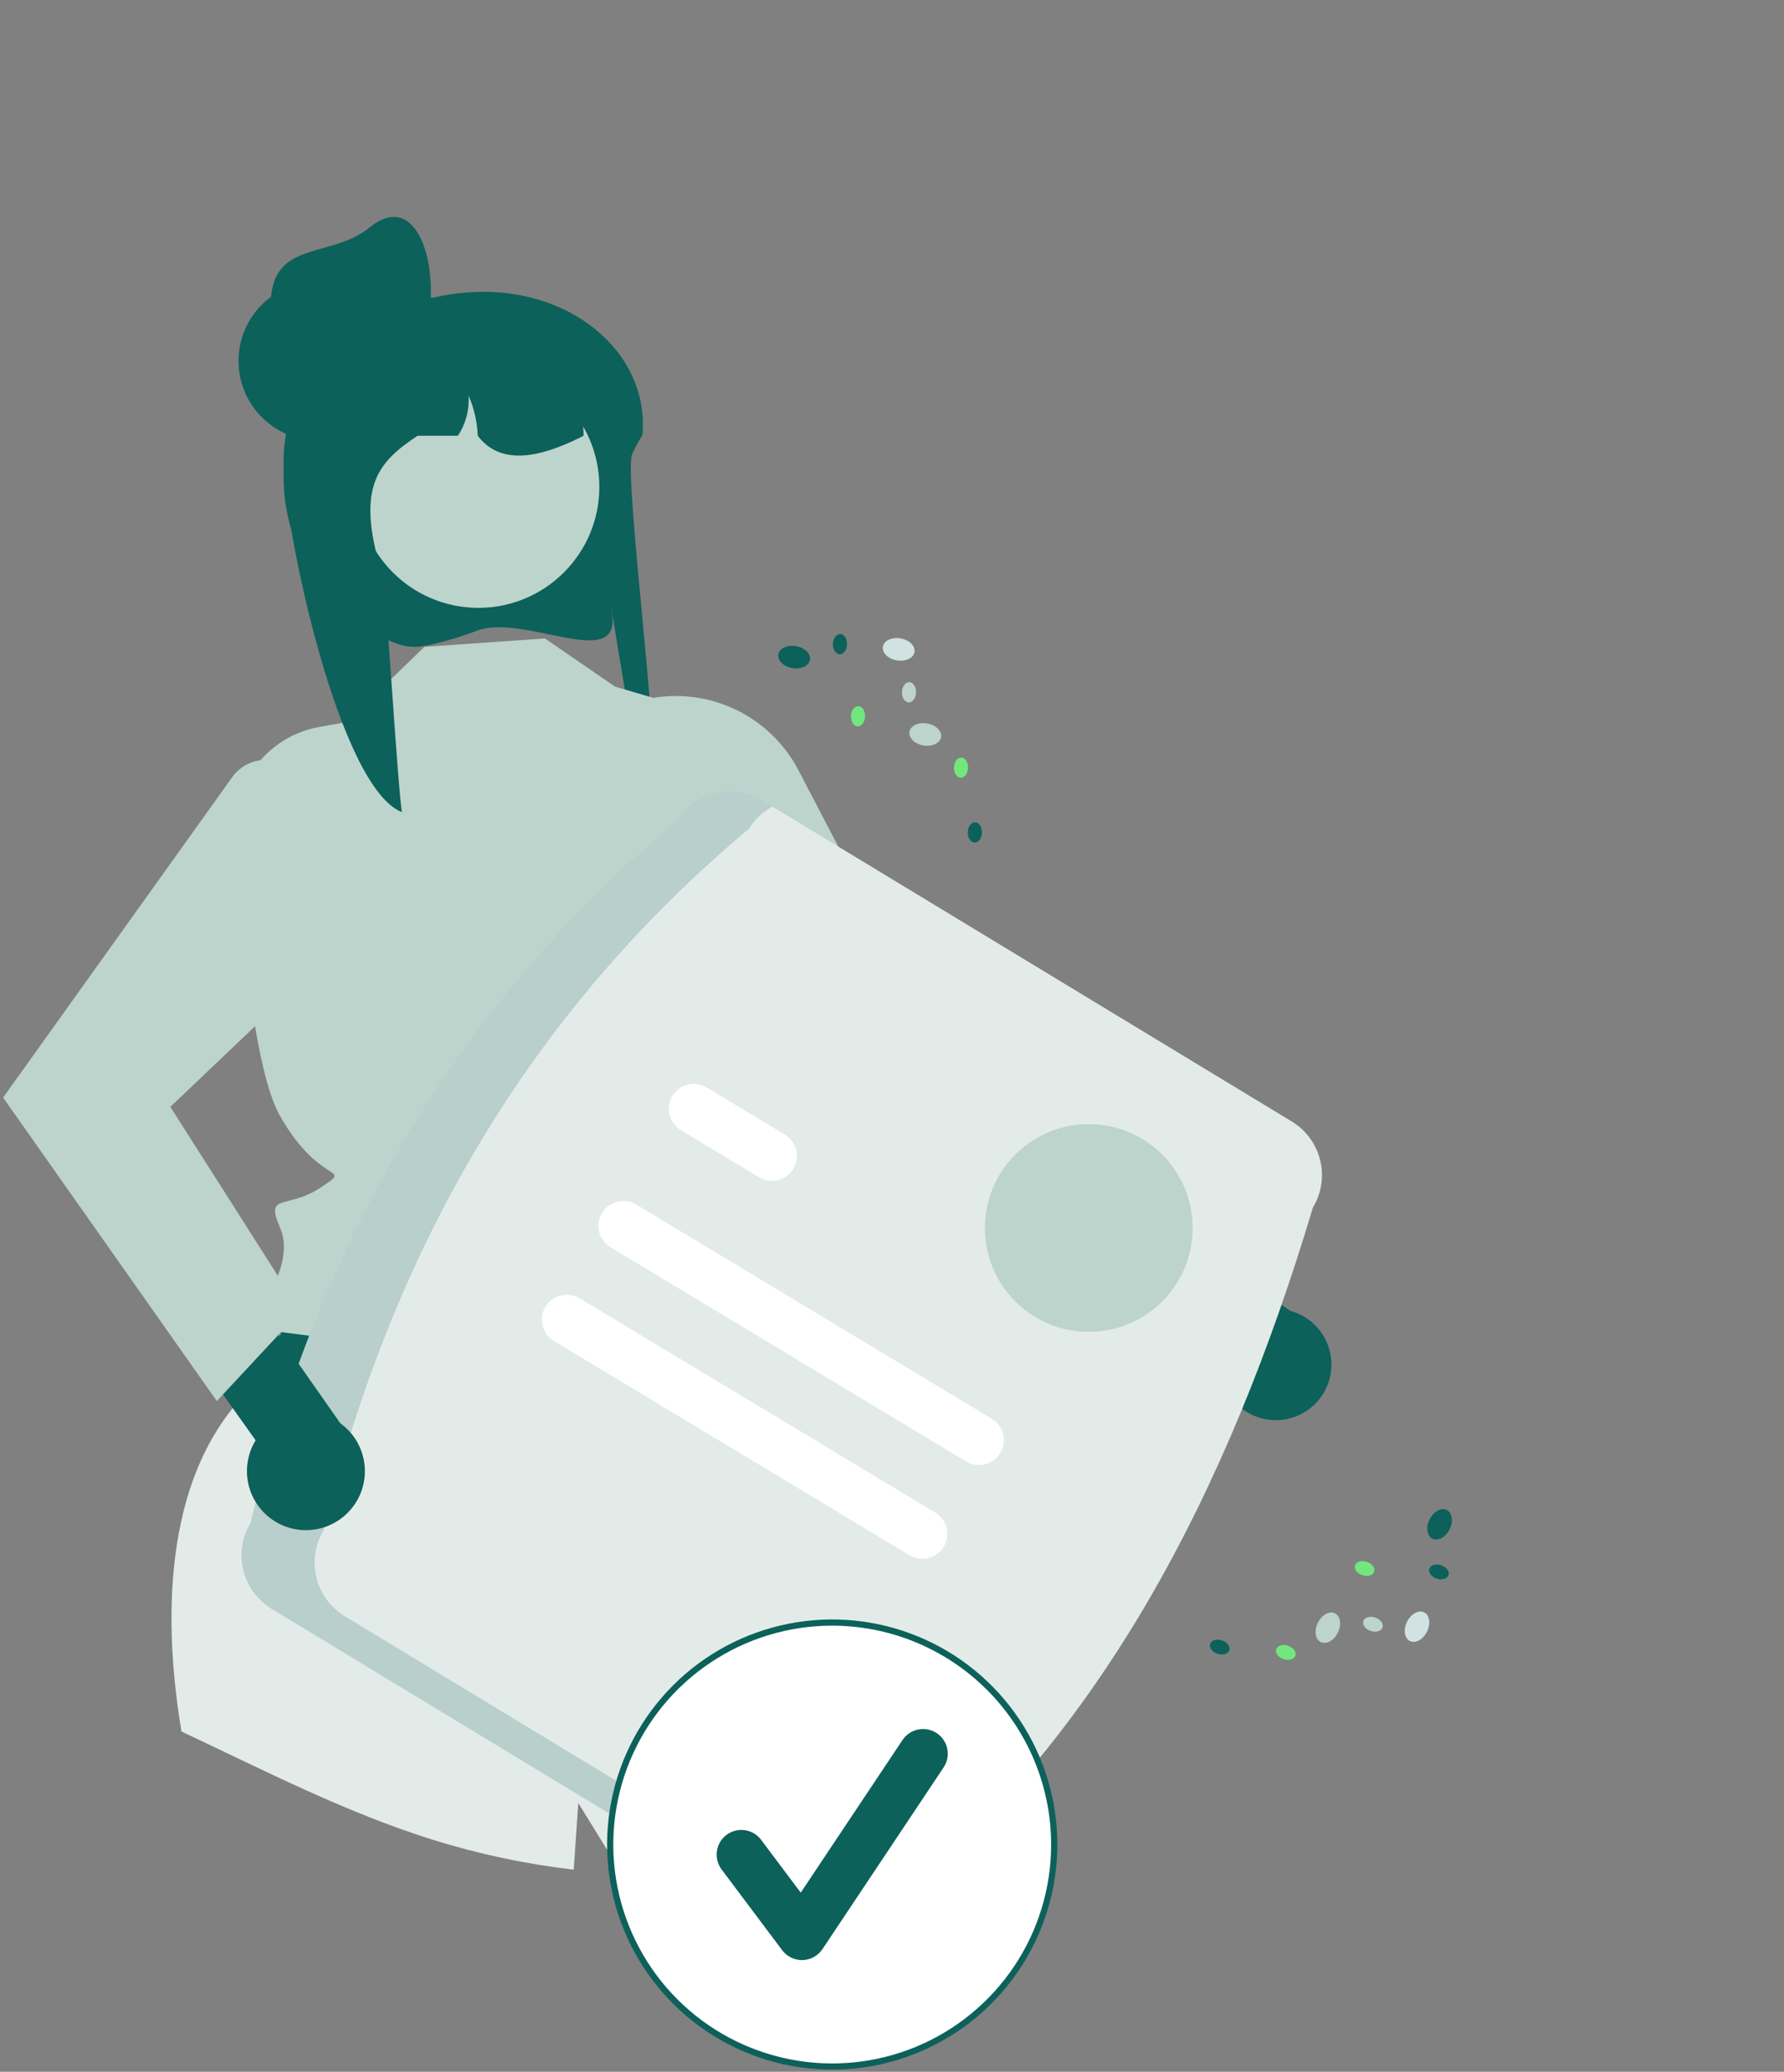 <svg width="576" height="669" viewBox="0 0 576 669" fill="none" xmlns="http://www.w3.org/2000/svg">
<rect x="0" y="0" width="576" height="669" fill="#808080" stroke="none"/>
<g clip-path="url(#clip0_2675_6427)">
<path d="M154.018 203.647C149.912 205.212 145.719 206.538 141.46 207.619C135.835 208.99 132.658 209.625 127.229 207.518C127.038 207.444 126.856 207.371 126.684 207.299C116.393 202.923 107.595 195.65 101.363 186.364C95.13 177.079 91.731 166.182 91.579 155C91.552 154.616 91.552 154.213 91.552 153.819C91.547 151.924 91.638 150.03 91.824 148.144C92.062 145.575 92.473 143.025 93.054 140.511L93 140.501C88.604 136.006 86.912 129.849 87.473 123.662C87.857 119.467 89.188 115.415 91.366 111.809C93.544 108.204 96.512 105.14 100.046 102.848C105.584 99.366 111.829 97.162 118.326 96.396C120.071 96.195 121.826 96.093 123.582 96.091H140.08C143.488 95.293 146.95 94.747 150.437 94.458H150.464C183.67 91.704 209.856 113.717 207.413 140.501C207.395 140.531 207.368 140.56 207.35 140.59C206.645 141.741 206.02 142.832 205.469 143.875C204.935 144.849 204.483 145.783 204.094 146.669C201.064 153.515 215.464 259.73 210.299 261.343C207.359 262.258 195.51 183.22 197.635 198.25C200.313 217.105 169.315 197.993 154.018 203.647Z" fill="#0C615A"/>
<path d="M204.039 395.654L250.068 493.714L73.005 475.781L109.966 381.645L204.039 395.654Z" fill="#0C615A"/>
<path d="M296.439 592.26C265.648 602.509 233.201 606.855 200.799 605.07L186.709 582.22C186.709 582.22 186.119 590.73 185.239 603.74C169.814 601.952 154.591 598.725 139.769 594.1C111.659 585.31 85.309 571.69 58.599 559.13C53.189 526.88 51.159 477.15 81.069 448.2L242.059 477.7C242.059 477.7 267.889 497.02 260.979 503.94C254.069 510.85 252.999 509.78 257.539 514.32C262.079 518.86 271.889 524.93 271.989 528.9C272.029 530.45 283.039 558.56 296.439 592.26Z" fill="#E3EBE9"/>
<path d="M175.926 206.167L137.032 208.88L111.893 233.172L103.088 234.744C95.174 236.155 88.053 240.421 83.076 246.733C78.098 253.045 75.609 260.964 76.082 268.989C77.893 299.672 81.948 345.517 90.423 360.391C103.564 383.454 114.419 376.218 103.564 383.454C92.71 390.69 85.423 385.004 90.423 396.44C95.423 407.876 83.665 422.545 83.665 422.545L78.984 427.226L83.948 429.261L242.145 449.845C242.145 449.845 228.466 388.343 237.021 373.235C245.575 358.127 266.317 312.459 247.805 294.589L229.705 230.895L198.571 221.713L175.926 206.167Z" fill="#BCD4CC"/>
<path d="M411.375 458.589C408.772 458.506 406.218 457.859 403.889 456.692C401.561 455.526 399.514 453.867 397.89 451.832C396.265 449.796 395.103 447.432 394.482 444.903C393.861 442.374 393.797 439.74 394.294 437.183L320.088 386.928L328.942 362.985L416.642 423.318C420.883 424.475 424.551 427.148 426.953 430.829C429.355 434.511 430.323 438.946 429.674 443.293C429.025 447.641 426.803 451.599 423.431 454.418C420.058 457.237 415.768 458.721 411.375 458.589V458.589Z" fill="#0C615A"/>
<path d="M201.777 227.887L190.994 232.157L248.516 344.5L367.595 425.669L384.76 396.658L294.115 318.363L257.826 248.765C252.719 238.97 244.163 231.415 233.812 227.559C223.46 223.704 212.047 223.82 201.777 227.887Z" fill="#BCD4CC"/>
<path d="M154.455 196.286C176.025 196.286 193.511 178.8 193.511 157.231C193.511 135.661 176.025 118.175 154.455 118.175C132.885 118.175 115.399 135.661 115.399 157.231C115.399 178.8 132.885 196.286 154.455 196.286Z" fill="#BCD4CC"/>
<path d="M188.418 140.715C187.767 141.059 187.125 141.375 186.473 141.692C185.795 142.017 185.117 142.343 184.429 142.65C171.359 148.575 160.712 149.236 154.254 140.715C154.077 136.232 153.068 131.821 151.278 127.708C151.594 132.305 150.383 136.878 147.832 140.715H134.825C121.429 149.606 114.554 157.774 123.853 186.963C124.459 188.881 128.611 257.01 129.796 262.247C109.516 254.468 92.022 171.876 91.579 150.113C91.552 149.76 91.552 149.389 91.552 149.027C91.547 147.284 91.638 145.542 91.824 143.808C92.062 141.442 92.473 139.096 93.054 136.789L92.999 136.78C90.936 134.807 89.362 132.38 88.403 129.692C87.443 127.003 87.125 124.128 87.473 121.295C90.875 116.84 95.085 113.066 99.883 110.169C104.246 108.056 108.794 106.348 113.469 105.067C113.586 105.04 113.686 105.013 113.804 104.986C115.233 104.597 116.698 104.244 118.163 103.937C121.183 103.303 124.236 102.841 127.308 102.553C127.534 102.544 127.751 102.526 127.95 102.526C129.179 102.526 130.385 102.858 131.442 103.484C131.451 103.484 131.451 103.493 131.469 103.493C132.484 104.1 133.327 104.958 133.914 105.985C134.502 107.011 134.816 108.172 134.825 109.355H149.315C149.849 109.355 150.383 109.373 150.916 109.4C171.096 110.205 187.315 118.834 188.355 138.671C188.4 139.358 188.418 140.027 188.418 140.715Z" fill="#0C615A"/>
<path d="M102.747 142.285C116.957 142.285 128.477 130.765 128.477 116.555C128.477 102.344 116.957 90.825 102.747 90.825C88.536 90.825 77.017 102.344 77.017 116.555C77.017 130.765 88.536 142.285 102.747 142.285Z" fill="#0C615A"/>
<path d="M138.071 104.654C135.148 118.56 120.726 126.878 106.929 123.475C100.304 121.842 94.599 117.643 91.069 111.802C87.539 105.962 86.474 98.959 88.108 92.333C91.51 78.536 108.255 82.514 119.25 73.512C134.805 60.777 142.014 85.9 138.071 104.654Z" fill="#0C615A"/>
<path d="M80.903 491.756C102.833 402.329 146.283 325.464 218.244 265.242C221.029 260.661 225.518 257.371 230.725 256.095C235.932 254.818 241.433 255.66 246.021 258.434L417.09 362.157C421.671 364.942 424.961 369.431 426.237 374.638C427.513 379.846 426.672 385.347 423.897 389.934C396.431 481.697 355.293 561.322 286.556 616.449C283.772 621.03 279.283 624.32 274.076 625.596C268.868 626.872 263.367 626.031 258.779 623.256L87.711 519.534C83.129 516.749 79.84 512.26 78.564 507.053C77.287 501.845 78.129 496.344 80.903 491.756V491.756Z" fill="#E3EBE9"/>
<path opacity="0.2" d="M111.309 521.894C106.727 519.109 103.438 514.621 102.161 509.413C100.885 504.206 101.727 498.705 104.501 494.117C126.431 404.69 169.882 327.825 241.842 267.603C243.685 264.604 246.288 262.145 249.387 260.475L246.021 258.434C241.433 255.66 235.932 254.818 230.725 256.094C225.518 257.371 221.029 260.66 218.244 265.241C146.283 325.464 102.833 402.328 80.903 491.756C78.129 496.344 77.287 501.845 78.563 507.052C79.84 512.26 83.129 516.748 87.711 519.533L258.779 623.256C261.824 625.088 265.299 626.082 268.852 626.139C272.405 626.195 275.91 625.311 279.011 623.576L111.309 521.894Z" fill="#0C615A"/>
<path d="M311.928 471.931L197.1 402.742C195.275 401.64 193.963 399.859 193.451 397.789C192.939 395.72 193.27 393.532 194.37 391.707C195.47 389.881 197.25 388.567 199.318 388.052C201.387 387.538 203.575 387.865 205.402 388.963L320.231 458.152C322.051 459.256 323.359 461.037 323.868 463.104C324.377 465.171 324.046 467.356 322.947 469.179C321.849 471.003 320.072 472.316 318.006 472.832C315.941 473.348 313.755 473.024 311.928 471.931L311.928 471.931Z" fill="white"/>
<path d="M245.129 380.18L219.866 364.959C218.036 363.863 216.715 362.086 216.195 360.017C215.675 357.948 215.998 355.757 217.093 353.926C218.188 352.095 219.966 350.775 222.035 350.255C224.104 349.735 226.295 350.058 228.126 351.153L228.169 351.179L253.431 366.401C255.252 367.505 256.56 369.286 257.07 371.353C257.579 373.421 257.248 375.606 256.149 377.429C255.05 379.253 253.273 380.567 251.207 381.082C249.142 381.598 246.956 381.274 245.129 380.18V380.18Z" fill="white"/>
<path d="M293.678 502.22L178.849 433.032C177.023 431.932 175.708 430.152 175.193 428.083C174.678 426.014 175.006 423.825 176.104 421.998C177.202 420.17 178.981 418.854 181.049 418.337C183.118 417.82 185.307 418.146 187.135 419.242L187.152 419.252L301.981 488.441C303.801 489.545 305.108 491.326 305.617 493.393C306.127 495.461 305.796 497.645 304.697 499.469C303.598 501.292 301.821 502.606 299.756 503.121C297.691 503.637 295.505 503.313 293.678 502.22L293.678 502.22Z" fill="white"/>
<path d="M351.539 430.078C370.062 430.078 385.078 415.062 385.078 396.539C385.078 378.016 370.062 363 351.539 363C333.016 363 318 378.016 318 396.539C318 415.062 333.016 430.078 351.539 430.078Z" fill="#BCD4CC"/>
<path d="M268.698 667.318C308.288 667.318 340.383 635.224 340.383 595.633C340.383 556.043 308.288 523.948 268.698 523.948C229.107 523.948 197.013 556.043 197.013 595.633C197.013 635.224 229.107 667.318 268.698 667.318Z" fill="white"/>
<path d="M268.698 668.319C254.322 668.319 240.269 664.056 228.316 656.069C216.363 648.082 207.047 636.73 201.546 623.449C196.044 610.168 194.605 595.553 197.409 581.454C200.214 567.354 207.136 554.403 217.302 544.238C227.467 534.072 240.418 527.15 254.517 524.345C268.617 521.541 283.231 522.98 296.513 528.481C309.794 533.982 321.146 543.299 329.133 555.252C337.12 567.204 341.383 581.257 341.383 595.633C341.361 614.904 333.696 633.379 320.07 647.005C306.444 660.632 287.968 668.297 268.698 668.319V668.319ZM268.698 524.948C254.718 524.948 241.051 529.094 229.427 536.861C217.803 544.628 208.743 555.668 203.393 568.584C198.043 581.5 196.644 595.712 199.371 609.424C202.098 623.135 208.831 635.73 218.716 645.616C228.602 655.501 241.197 662.233 254.908 664.96C268.62 667.688 282.832 666.288 295.748 660.938C308.664 655.588 319.704 646.528 327.471 634.904C335.237 623.28 339.383 609.613 339.383 595.633C339.362 576.893 331.908 558.926 318.656 545.675C305.405 532.423 287.438 524.97 268.698 524.948V524.948Z" fill="#0C615A"/>
<path d="M258.919 632.942C257.681 632.942 256.46 632.654 255.353 632.1C254.246 631.546 253.283 630.742 252.54 629.752L232.983 603.676C232.354 602.838 231.896 601.885 231.635 600.87C231.375 599.855 231.317 598.799 231.464 597.762C231.612 596.724 231.963 595.726 232.497 594.825C233.03 593.923 233.736 593.135 234.574 592.507C235.413 591.878 236.367 591.421 237.382 591.161C238.397 590.901 239.453 590.844 240.49 590.993C241.527 591.142 242.525 591.493 243.426 592.028C244.327 592.562 245.114 593.269 245.742 594.107L258.537 611.166L291.398 561.874C291.979 561.003 292.726 560.254 293.596 559.672C294.466 559.089 295.442 558.683 296.469 558.478C297.496 558.273 298.553 558.272 299.58 558.475C300.608 558.678 301.585 559.082 302.456 559.663C303.328 560.243 304.076 560.99 304.659 561.86C305.241 562.73 305.647 563.707 305.852 564.734C306.058 565.76 306.059 566.818 305.856 567.845C305.652 568.872 305.249 569.849 304.668 570.721L265.554 629.391C264.847 630.452 263.895 631.328 262.779 631.945C261.663 632.563 260.416 632.904 259.141 632.939C259.067 632.941 258.993 632.942 258.919 632.942Z" fill="#0C615A"/>
<path d="M460.737 526.88C462.004 524.318 461.586 521.525 459.803 520.644C458.02 519.763 455.548 521.126 454.281 523.688C453.013 526.251 453.432 529.043 455.214 529.925C456.997 530.806 459.47 529.443 460.737 526.88Z" fill="#D0E2E2"/>
<path d="M468.037 493.832C469.304 491.27 468.886 488.477 467.103 487.596C465.32 486.714 462.847 488.078 461.58 490.64C460.313 493.203 460.731 495.995 462.514 496.877C464.297 497.758 466.77 496.395 468.037 493.832Z" fill="#0C615A"/>
<path d="M431.951 527.211C433.218 524.648 432.8 521.856 431.017 520.975C429.234 520.093 426.762 521.456 425.494 524.019C424.227 526.582 424.645 529.374 426.428 530.255C428.211 531.137 430.684 529.774 431.951 527.211Z" fill="#BCD4CC"/>
<path d="M418.247 534.63C418.645 533.438 417.578 532.008 415.864 531.436C414.15 530.863 412.438 531.366 412.04 532.558C411.642 533.751 412.709 535.181 414.423 535.753C416.136 536.325 417.848 535.823 418.247 534.63Z" fill="#71E77D"/>
<path d="M396.927 532.91C397.325 531.718 396.259 530.288 394.545 529.715C392.831 529.143 391.119 529.646 390.721 530.838C390.323 532.03 391.389 533.461 393.103 534.033C394.817 534.605 396.529 534.103 396.927 532.91Z" fill="#0C615A"/>
<path d="M443.693 507.54C444.091 506.348 443.024 504.917 441.31 504.345C439.597 503.773 437.884 504.275 437.486 505.468C437.088 506.66 438.155 508.09 439.869 508.663C441.583 509.235 443.295 508.732 443.693 507.54Z" fill="#71E77D"/>
<path d="M446.382 525.534C446.78 524.342 445.714 522.911 444 522.339C442.286 521.767 440.574 522.27 440.176 523.462C439.778 524.654 440.844 526.084 442.558 526.657C444.272 527.229 445.984 526.726 446.382 525.534Z" fill="#BCD4CC"/>
<path d="M467.679 508.637C468.077 507.445 467.011 506.014 465.297 505.442C463.583 504.87 461.871 505.372 461.473 506.565C461.075 507.757 462.141 509.187 463.855 509.759C465.569 510.332 467.281 509.829 467.679 508.637Z" fill="#0C615A"/>
<path d="M295.261 210.56C295.593 208.599 293.577 206.623 290.758 206.145C287.94 205.667 285.385 206.869 285.053 208.83C284.721 210.791 286.736 212.768 289.555 213.246C292.374 213.724 294.928 212.521 295.261 210.56Z" fill="#D0E2E2"/>
<path d="M261.509 213.058C261.841 211.097 259.825 209.12 257.006 208.643C254.188 208.165 251.633 209.367 251.301 211.328C250.969 213.289 252.984 215.266 255.803 215.744C258.622 216.222 261.176 215.019 261.509 213.058Z" fill="#0C615A"/>
<path d="M303.844 238.039C304.176 236.078 302.16 234.101 299.341 233.623C296.523 233.145 293.968 234.348 293.636 236.309C293.304 238.27 295.319 240.246 298.138 240.724C300.957 241.202 303.511 239.999 303.844 238.039Z" fill="#BCD4CC"/>
<path d="M312.557 247.959C312.613 246.153 311.64 244.658 310.384 244.619C309.127 244.58 308.063 246.012 308.008 247.818C307.952 249.624 308.925 251.12 310.181 251.159C311.437 251.198 312.501 249.765 312.557 247.959Z" fill="#71E77D"/>
<path d="M317.033 268.875C317.089 267.069 316.116 265.574 314.859 265.535C313.603 265.496 312.539 266.929 312.483 268.735C312.427 270.541 313.4 272.036 314.657 272.075C315.913 272.114 316.977 270.681 317.033 268.875Z" fill="#0C615A"/>
<path d="M279.301 231.366C279.357 229.56 278.384 228.064 277.128 228.025C275.871 227.987 274.808 229.419 274.752 231.225C274.696 233.031 275.669 234.527 276.925 234.566C278.182 234.604 279.245 233.172 279.301 231.366Z" fill="#71E77D"/>
<path d="M295.765 223.622C295.821 221.816 294.848 220.32 293.592 220.281C292.335 220.242 291.271 221.675 291.216 223.481C291.16 225.287 292.133 226.782 293.389 226.821C294.645 226.86 295.709 225.428 295.765 223.622Z" fill="#BCD4CC"/>
<path d="M273.463 208.074C273.519 206.268 272.546 204.773 271.29 204.734C270.033 204.695 268.97 206.127 268.914 207.933C268.858 209.739 269.831 211.235 271.087 211.274C272.344 211.313 273.407 209.88 273.463 208.074Z" fill="#0C615A"/>
<path d="M91.57 492.704C89.014 491.656 86.716 490.066 84.835 488.043C82.954 486.021 81.535 483.613 80.675 480.988C79.816 478.363 79.537 475.582 79.859 472.839C80.18 470.095 81.093 467.454 82.535 465.098L27.43 387.637L45.108 367.127L109.885 459.607C113.67 462.33 116.325 466.346 117.346 470.895C118.368 475.445 117.685 480.211 115.428 484.29C113.17 488.37 109.495 491.479 105.098 493.03C100.701 494.581 95.888 494.465 91.57 492.704H91.57Z" fill="#0C615A"/>
<path d="M92.836 247.232C90.048 245.592 86.767 244.999 83.582 245.56C80.396 246.12 77.515 247.798 75.455 250.292L1 354.421L70 452.421L97 423.421L55 357.421L110.818 304.275C115.405 294.227 116.106 282.835 112.785 272.3C109.464 261.764 102.357 252.834 92.836 247.232V247.232Z" fill="#BCD4CC"/>
</g>
<defs>
<clipPath id="clip0_2675_6427">
<rect width="575.455" height="668.319" fill="white"/>
</clipPath>
</defs>
</svg>
